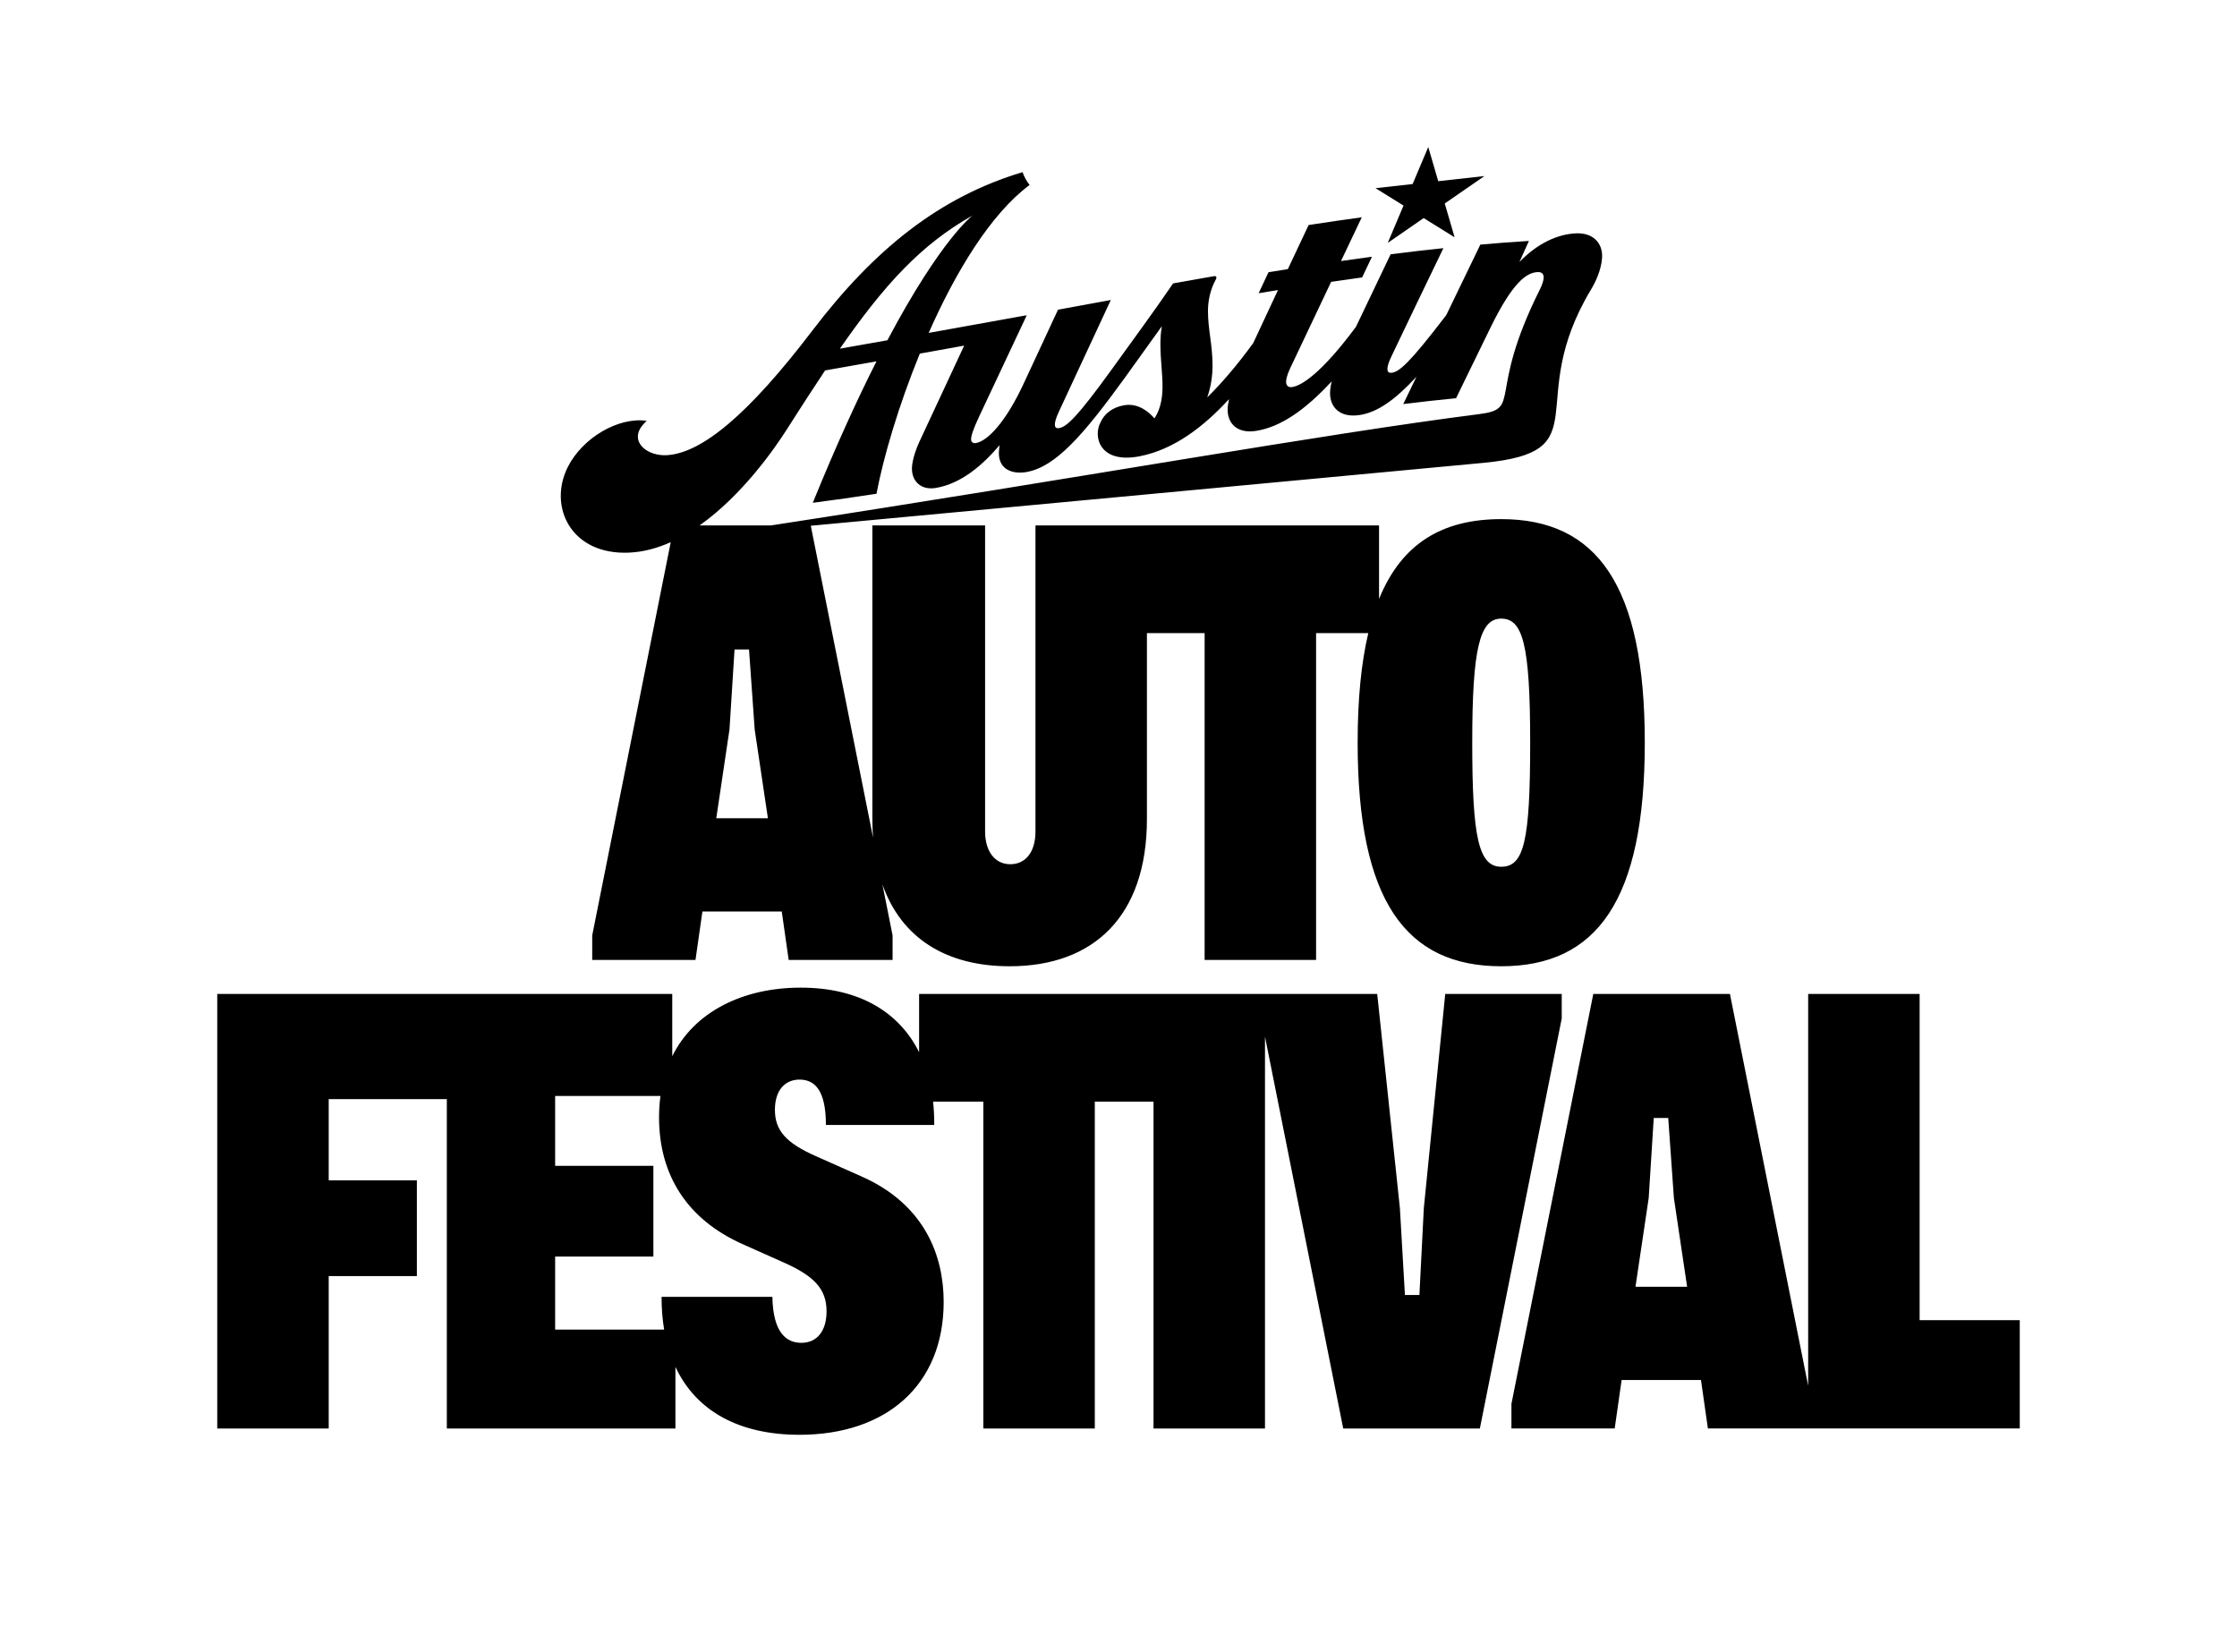 <?xml version="1.0" encoding="UTF-8"?>
<svg id="Layer_1" data-name="Layer 1" xmlns="http://www.w3.org/2000/svg" viewBox="0 0 1876.31 1385.51">
  <defs>
    <style>
      .cls-1 {
        stroke-width: 0px;
      }
    </style>
  </defs>
  <path class="cls-1" d="M1309.92,833.57h-97.71l-17.96,179.58-3.7,72.89h-12.15l-4.23-72.89-19.02-179.58h-384.24v48.88c-16.92-33.89-50.53-54.16-99.3-54.16s-89.48,20.41-107.75,57.53v-52.25H182.22v364.44h93.49v-127.82h73.95v-80.28h-73.95v-68.13h99.08v276.24h191.73v-51.66c17.5,37.42,53.96,56.94,104.05,56.94,72.89,0,120.95-41.73,120.95-111.45,0-38.03-15.32-81.34-68.66-105.11l-38.03-16.9c-25.35-11.09-34.86-21.65-34.86-39.08,0-16.37,8.45-25.35,20.6-25.35s22.18,7.92,22.18,38.03h90.85c.05-6.74-.28-13.26-.97-19.54h42.17v274.12h93.49v-274.12h49.25v274.12h93.49v-328.62l65.62,328.62h114.61l68.66-343.84v-20.6ZM656.84,1058.57c26.41,11.62,36.44,22.71,36.44,41.2,0,16.37-7.92,26.41-21.13,26.41-12.15,0-23.77-7.92-24.3-38.56h-92.96c0,9.75.74,18.91,2.16,27.47h-91.42v-61.27h82.4v-76.06h-82.4v-58.63h88.33c-.78,5.74-1.18,11.73-1.18,17.96,0,48.59,23.77,85.56,69.72,106.16l34.33,15.32Z"/>
  <path class="cls-1" d="M1610.11,1107.17v-273.6h-93.49v328.63l-65.62-328.63h-114.61l-68.66,343.84v20.6h86.62l5.81-40.67h66.55l5.81,40.67h261.58v-90.85h-83.98ZM1371.78,1079.17l11.09-74.47,4.23-67.08h12.15l4.75,67.08,11.09,74.47h-43.31Z"/>
  <path class="cls-1" d="M527.66,463.46c12.05-.53,23.77-3.75,34.93-8.77l-65.86,329.79v20.6h86.62l5.81-40.67h66.55l5.81,40.67h87.15v-20.6l-8.55-42.83c16.01,45.59,54.05,68.71,106.74,68.71,70.25,0,115.14-41.73,115.14-123.59v-155.81h48.39v274.12h93.49v-274.12h43.79c-5.95,25.08-8.93,55.53-8.93,91.9,0,132.04,40.14,187.5,120.42,187.5s120.42-55.46,120.42-187.5-40.14-187.5-120.42-187.5c-49.29,0-83.44,20.31-102.47,66.91v-61.63h-288.18v256.69c0,17.43-8.45,27.46-21.13,27.46s-21.13-10.56-21.13-27.46v-256.69h-94.54v246.13c0,5.41.2,10.65.58,15.71l-52.23-261.56c141.97-13.24,415.5-38.76,563.98-52.73,99.13-9.33,32.84-49.95,90.6-145.65,6.03-10,9.15-20.57,9.15-27.95,0-10.92-7.67-19.39-21.55-18.9-15.94.55-32.77,8.53-47.82,24.01,3.19-7.06,4.78-10.59,7.97-17.64-16.3,1.02-24.44,1.64-40.74,3.07-9.56,19.68-19.03,39.39-28.56,59.09-.44.57-.76.99-1.26,1.64-29.52,38.51-38.08,45.96-44.57,46.78-4.13.52-5.32-3.17,0-14.17,17.36-36.32,26.04-54.4,43.4-90.35-17.71,1.86-26.57,2.9-44.28,5.15-11.86,24.76-19.86,41.51-29.03,60.78-.24.32-.47.63-.78,1.05-28.04,37.56-44.57,48.2-52.54,49.46-5.31.84-7.67-3.21-2.07-15.32,13.82-29.23,20.72-43.81,34.54-72.88,10.39-1.53,15.58-2.27,25.98-3.69,3.31-6.95,4.96-10.42,8.27-17.36-10.39,1.39-15.59,2.11-25.98,3.61,6.97-14.7,10.45-22.04,17.42-36.69-17.83,2.45-26.74,3.76-44.57,6.49-6.97,14.77-10.45,22.16-17.42,36.97-6.49,1.03-9.74,1.56-16.23,2.62-3.31,7.04-4.96,10.56-8.27,17.6,6.49-1.08,9.74-1.61,16.23-2.66-8.41,17.97-14.42,30.83-20.76,44.43-.16.21-.3.41-.5.68-12.69,17.47-25.97,33.03-38.08,44.9,2.95-8.49,4.43-17.6,4.43-26.46,0-18.3-3.83-30.03-3.83-46.26,0-8.27,2.07-18.07,6.49-25.93.29-.64.59-1.28.59-1.87,0-.89-.59-1.37-2.07-1.12-13.7,2.38-20.54,3.6-34.24,6.05-15.65,22.88-33.36,47.06-49.6,69.52-.59.82-.88,1.22-1.47,2.04-29.52,40.83-38.08,48.61-44.57,49.8-4.13.76-5.32-2.87,0-14.17,17.36-37.3,26.04-55.96,43.39-93.27-17.71,3.25-26.57,4.88-44.28,8.12-11.45,24.65-17.18,36.97-28.64,61.59-15.05,32.53-30.4,48.55-40.15,50.25-2.07.36-4.13-.46-4.13-3.12,0-2.95,1.77-8.57,7.09-19.84,15.82-33.6,23.73-50.43,39.56-84.11-.33.06-.64.11-.96.17l.08-.13c-31.88,5.77-57.19,10.34-81.35,14.67,22.61-51.13,51.92-99.76,84.67-124.09-2.07-2.29-5.02-7.66-5.9-10.74-69.75,20.86-124.39,64.69-176.53,133.14-53.41,70.11-92.39,102.32-121.62,104.22-15.64,1.02-30.11-9.83-22.43-22.61,1.18-1.83,2.95-3.99,5.31-6.18-23.61-3.45-53.71,14.07-66.12,38.59-16.77,33.12,2.37,74.09,51.36,71.94ZM1259.16,518.81c17.96,0,24.3,21.13,24.3,104.05s-5.28,104.05-24.3,104.05-24.3-24.82-24.3-104.05,6.34-104.05,24.3-104.05ZM600.78,686.24l11.09-74.47,4.23-67.08h12.15l4.75,67.08,11.09,74.47h-43.31ZM815.76,180.7s-26.31,19.49-71.44,104.67c-12.63,2.24-25.66,4.54-39.83,7.04,36.92-53.2,68-87.36,111.27-111.7ZM659.67,360.56c11.57-18.14,22.25-34.71,32.39-49.89,15.41-2.71,29.46-5.19,43.1-7.62-15.86,31.34-33.76,70.31-53.42,118.63,21.37-2.81,32.06-4.35,53.43-7.59,5.71-30.34,18.49-73.94,36.34-117.53,11.84-2.12,24.03-4.32,37.19-6.69l-37.91,81.37c-4.24,9.58-5.89,17.32-5.89,21.82,0,10.63,7.67,18.24,20.07,16.15,21.55-3.63,39.55-19.51,53.43-35.85-.29,2.41-.59,4.53-.59,6.6,0,14.76,12.7,17.8,23.32,15.88,24.2-4.38,47.23-30.49,82.66-79.47.59-.82.88-1.22,1.47-2.04,11.69-16.3,17.54-24.45,29.23-40.73-.88,5.18-1.18,10.25-1.18,15.27,0,12.4,1.77,24.18,1.77,35.4,0,12.4-2.95,20.9-6.79,26.61-4.13-4.86-13.28-13.24-25.68-10.97-10.04,1.84-16.53,7.46-19.48,14.2-6.5,11.82-.98,35.11,32.76,28.54,28.99-5.64,54.08-25.14,74.97-47.94-.73,3.27-1.16,6.36-1.16,8.85,0,11.81,8.27,20.4,24.21,17.75,20.4-3.39,40.66-17.32,63.08-41.49-.88,3.59-1.39,7.05-1.39,9.94,0,11.81,8.27,20.59,24.21,18.39,15.51-2.14,30.43-12.92,48.27-32.19-3.68,7.64-7.4,15.27-11.07,22.91,17.71-2.16,26.57-3.15,44.28-4.91,11.69-24.07,17.54-36.06,29.23-59.93,18-36.61,29.52-45.3,38.96-45.84,6.79-.39,6.55,5.67,2.07,14.64-44.51,89.01-14.57,99.86-50.93,104.48-131.41,16.7-332.14,53.14-593.81,93.32h-59.98c35.94-25.45,63.2-64.94,72.85-80.08Z"/>
  <polygon class="cls-1" points="1177.22 172.4 1163.98 203.71 1194.11 182.89 1220.08 199.02 1211.8 170.66 1245.08 147.65 1206.34 151.96 1197.97 123.29 1184.85 154.35 1153.72 157.81 1177.22 172.4"/>
</svg>
